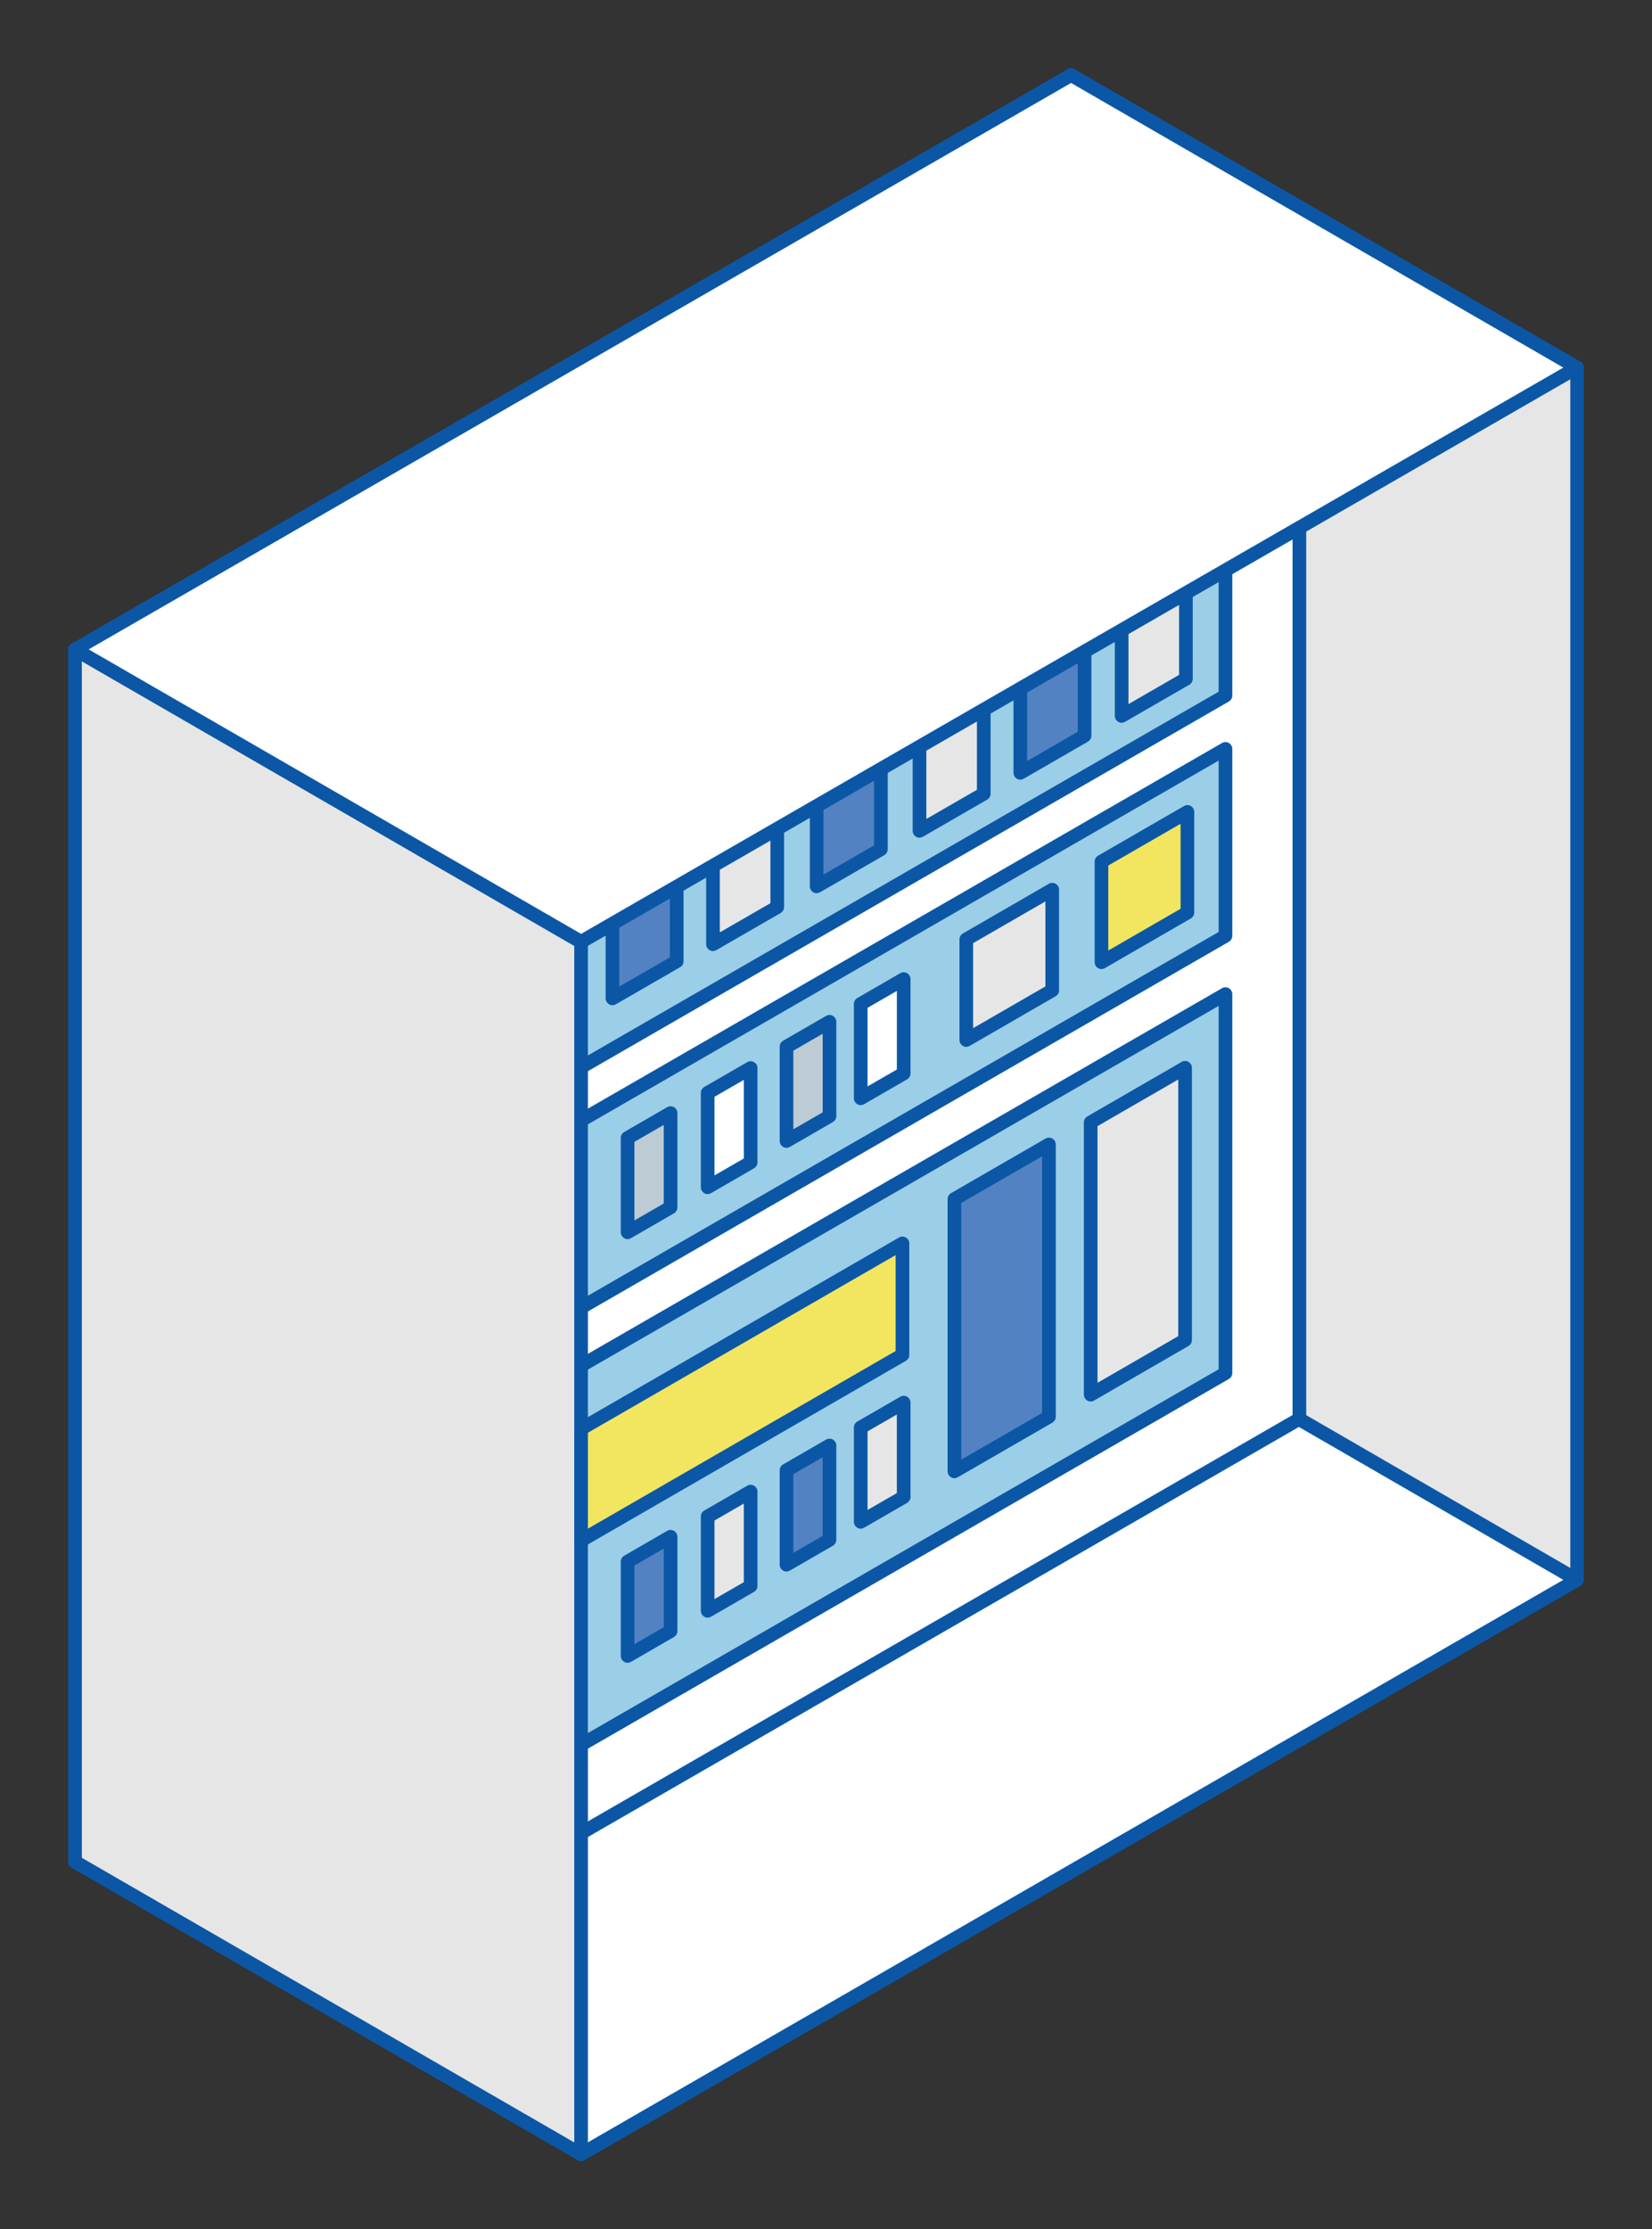 <?xml version="1.0" encoding="UTF-8"?>
<svg id="_イラスト" data-name="イラスト" xmlns="http://www.w3.org/2000/svg" viewBox="0 0 121.11 163.37">
  <rect x="0" y="0" width="121.11" height="163.37" fill="#333333" stroke="none"/>
  <defs>
    <style>
      .cls-1 {
        fill: #fff;
      }

      .cls-2 {
        fill: #5382c3;
      }

      .cls-3 {
        fill: none;
      }

      .cls-4 {
        fill: #bdccd4;
      }

      .cls-5 {
        fill: #0b57a6;
      }

      .cls-6 {
        fill: #9bcee7;
      }

      .cls-7 {
        fill: #f2e55f;
      }

      .cls-8 {
        fill: #e6e6e6;
      }
    </style>
  </defs>
  <path class="cls-3" d="M42.6,163.37c-.95,0-1.9-.25-2.75-.74L2.75,141.2c-1.7-.98-2.75-2.8-2.75-4.76V47.59c0-1.97,1.05-3.78,2.75-4.76L75.77.73c1.7-.98,3.8-.98,5.5,0l16.41,9.49c.09.04.18.09.27.14.12.07.25.14.36.22l20.05,11.59c1.7.98,2.75,2.8,2.75,4.76v88.84c0,1.97-1.05,3.78-2.75,4.77l-73.01,42.09c-.85.49-1.8.73-2.75.73ZM11,133.26l31.6,18.26,67.51-38.91V30.11l-17.6-10.17s-.02-.01-.03-.02l-13.96-8.07L11,50.77v82.49Z"/>
  <g>
    <g>
      <g>
        <polygon class="cls-8" points="78.52 94.32 115.61 115.78 115.61 26.94 78.52 5.5 78.52 94.32"/>
        <path class="cls-5" d="M115.61,116.28c-.09,0-.17-.02-.25-.07l-37.1-21.46c-.16-.09-.25-.25-.25-.43V5.5c0-.18.1-.34.25-.43s.35-.09.5,0l37.1,21.44c.15.09.25.25.25.43v88.84c0,.18-.1.34-.25.43-.08.04-.16.07-.25.07ZM79.02,94.03l36.1,20.88V27.23L79.02,6.37v87.67Z"/>
      </g>
      <g>
        <polygon class="cls-1" points="78.52 94.34 5.5 136.43 42.6 157.87 115.61 115.78 78.52 94.34"/>
        <path class="cls-5" d="M42.6,158.37c-.09,0-.17-.02-.25-.07l-37.1-21.43c-.16-.09-.25-.25-.25-.43s.1-.34.25-.43l73.02-42.09c.15-.09.35-.09.5,0l37.09,21.44c.16.09.25.25.25.43s-.1.34-.25.43l-73.01,42.09c-.08.04-.16.07-.25.07ZM6.5,136.43l36.1,20.86,72.01-41.51-36.09-20.86L6.5,136.43Z"/>
      </g>
    </g>
    <g>
      <polygon class="cls-1" points="22.24 146.08 95.26 103.98 95.26 15.15 22.24 57.24 22.24 146.08"/>
      <path class="cls-5" d="M22.24,146.58c-.09,0-.17-.02-.25-.07-.15-.09-.25-.25-.25-.43V57.24c0-.18.1-.34.25-.43L95.01,14.72c.15-.09.35-.09.5,0s.25.25.25.43v88.83c0,.18-.1.34-.25.43l-73.02,42.1c-.08.04-.16.07-.25.07ZM22.74,57.53v87.69l72.02-41.52V16.01L22.74,57.53Z"/>
    </g>
    <g>
      <polygon class="cls-6" points="16.82 93.08 89.83 50.97 89.83 37.26 16.82 79.36 16.82 93.08"/>
      <path class="cls-5" d="M16.82,93.58c-.09,0-.17-.02-.25-.07-.15-.09-.25-.25-.25-.43v-13.72c0-.18.1-.34.25-.43l73.02-42.09c.15-.09.35-.09.5,0s.25.25.25.43v13.71c0,.18-.1.34-.25.43L17.07,93.51c-.08.04-.16.07-.25.07ZM17.32,79.65v12.56l72.02-41.52v-12.56L17.32,79.65Z"/>
    </g>
    <g>
      <polygon class="cls-6" points="16.82 110.69 89.83 68.59 89.83 54.88 16.82 96.97 16.82 110.69"/>
      <path class="cls-5" d="M16.82,111.19c-.09,0-.17-.02-.25-.07-.15-.09-.25-.25-.25-.43v-13.72c0-.18.1-.34.25-.43l73.02-42.09c.15-.09.35-.09.5,0s.25.25.25.43v13.71c0,.18-.1.34-.25.43L17.07,111.12c-.08.04-.16.07-.25.07ZM17.32,97.26v12.56l72.02-41.52v-12.56L17.32,97.26Z"/>
    </g>
    <g>
      <polygon class="cls-6" points="16.82 142.73 89.83 100.63 89.83 72.85 16.82 114.94 16.82 142.73"/>
      <path class="cls-5" d="M16.82,143.23c-.09,0-.17-.02-.25-.07-.15-.09-.25-.25-.25-.43v-27.79c0-.18.1-.34.25-.43l73.02-42.09c.15-.09.35-.09.5,0s.25.25.25.43v27.78c0,.18-.1.34-.25.43l-73.02,42.1c-.08.04-.16.07-.25.07ZM17.32,115.23v26.64l72.02-41.52v-26.63L17.32,115.23Z"/>
    </g>
    <g>
      <polygon class="cls-8" points="5.5 136.43 42.6 157.87 42.6 69.03 5.5 47.59 5.5 136.43"/>
      <path class="cls-5" d="M42.6,158.37c-.09,0-.17-.02-.25-.07l-37.1-21.43c-.15-.09-.25-.25-.25-.43V47.59c0-.18.1-.34.25-.43s.35-.09.5,0l37.1,21.43c.15.09.25.25.25.43v88.84c0,.18-.1.34-.25.43-.08.04-.16.07-.25.07ZM6,136.15l36.1,20.86v-87.69L6,48.46v87.68Z"/>
    </g>
    <g>
      <g>
        <polygon class="cls-8" points="86.94 49.75 82.23 52.47 82.23 38.54 86.94 35.82 86.94 49.75"/>
        <path class="cls-5" d="M82.23,52.97c-.09,0-.17-.02-.25-.07-.15-.09-.25-.25-.25-.43v-13.93c0-.18.1-.34.25-.43l4.71-2.72c.15-.09.35-.09.5,0s.25.25.25.43v13.93c0,.18-.1.34-.25.43l-4.71,2.72c-.08.04-.16.07-.25.07ZM82.73,38.83v12.77l3.71-2.14v-12.77l-3.71,2.14ZM86.94,49.75h0,0Z"/>
      </g>
      <g>
        <polygon class="cls-2" points="79.51 53.92 74.8 56.64 74.8 42.71 79.51 39.99 79.51 53.92"/>
        <path class="cls-5" d="M74.8,57.14c-.09,0-.17-.02-.25-.07-.15-.09-.25-.25-.25-.43v-13.93c0-.18.1-.34.25-.43l4.71-2.72c.15-.09.35-.09.5,0s.25.25.25.43v13.93c0,.18-.1.34-.25.43l-4.71,2.72c-.08.04-.16.07-.25.07ZM75.3,43v12.77l3.71-2.14v-12.77l-3.71,2.14ZM79.51,53.92h0,0Z"/>
      </g>
      <g>
        <polygon class="cls-8" points="72.12 58.17 67.41 60.89 67.41 46.96 72.12 44.24 72.12 58.17"/>
        <path class="cls-5" d="M67.41,61.39c-.09,0-.17-.02-.25-.07-.15-.09-.25-.25-.25-.43v-13.93c0-.18.1-.34.25-.43l4.71-2.72c.15-.09.35-.09.5,0s.25.25.25.43v13.93c0,.18-.1.34-.25.43l-4.71,2.72c-.08.04-.16.07-.25.07ZM67.91,47.25v12.77l3.71-2.14v-12.77l-3.71,2.14ZM72.12,58.17h0,0Z"/>
      </g>
      <g>
        <polygon class="cls-2" points="64.58 62.24 59.87 64.96 59.87 51.03 64.58 48.31 64.58 62.24"/>
        <path class="cls-5" d="M59.87,65.46c-.09,0-.17-.02-.25-.07-.15-.09-.25-.25-.25-.43v-13.93c0-.18.1-.34.25-.43l4.71-2.72c.15-.09.35-.09.5,0s.25.25.25.43v13.93c0,.18-.1.34-.25.43l-4.71,2.72c-.08.04-.16.07-.25.07ZM60.37,51.32v12.77l3.71-2.14v-12.77l-3.71,2.14ZM64.58,62.24h0,0Z"/>
      </g>
      <g>
        <polygon class="cls-8" points="56.99 66.48 52.27 69.2 52.27 55.27 56.99 52.55 56.99 66.48"/>
        <path class="cls-5" d="M52.27,69.7c-.09,0-.17-.02-.25-.07-.15-.09-.25-.25-.25-.43v-13.93c0-.18.1-.34.25-.43l4.71-2.72c.15-.09.35-.09.5,0s.25.25.25.43v13.93c0,.18-.1.34-.25.43l-4.71,2.72c-.08.04-.16.07-.25.07ZM52.77,55.56v12.77l3.71-2.14v-12.77l-3.71,2.14ZM56.99,66.48h0,0Z"/>
      </g>
      <g>
        <polygon class="cls-2" points="49.61 70.45 44.9 73.17 44.9 59.24 49.61 56.52 49.61 70.45"/>
        <path class="cls-5" d="M44.9,73.67c-.09,0-.17-.02-.25-.07-.15-.09-.25-.25-.25-.43v-13.93c0-.18.1-.34.25-.43l4.71-2.72c.15-.09.35-.09.5,0s.25.25.25.43v13.93c0,.18-.09.34-.25.43l-4.71,2.72c-.08.04-.16.07-.25.07ZM45.4,59.53v12.77l3.71-2.14v-12.77s-3.71,2.14-3.71,2.14Z"/>
      </g>
    </g>
    <g>
      <polygon class="cls-1" points="78.52 5.5 5.5 47.59 42.6 69.03 115.61 26.94 78.52 5.5"/>
      <path class="cls-5" d="M42.6,69.53c-.09,0-.17-.02-.25-.07L5.25,48.03c-.16-.09-.25-.25-.25-.43s.1-.34.25-.43L78.27,5.07c.15-.09.35-.09.5,0l37.09,21.44c.16.09.25.25.25.43s-.1.34-.25.43l-73.01,42.09c-.08.04-.16.07-.25.07ZM6.5,47.59l36.1,20.85L114.61,26.94,78.52,6.08,6.5,47.59Z"/>
    </g>
    <g>
      <polygon class="cls-7" points="87.05 66.89 80.75 70.52 80.75 63.14 87.05 59.5 87.05 66.89"/>
      <path class="cls-5" d="M80.75,71.02c-.09,0-.17-.02-.25-.07-.15-.09-.25-.25-.25-.43v-7.38c0-.18.1-.34.25-.43l6.3-3.64c.15-.09.35-.09.5,0s.25.25.25.43v7.38c0,.18-.1.34-.25.43l-6.3,3.64c-.08.04-.16.07-.25.07ZM81.25,63.43v6.23l5.3-3.06v-6.23l-5.3,3.06ZM87.05,66.89h0,0Z"/>
    </g>
    <g>
      <polygon class="cls-8" points="77.14 72.58 70.84 76.22 70.84 68.84 77.14 65.2 77.14 72.58"/>
      <path class="cls-5" d="M70.84,76.72c-.09,0-.17-.02-.25-.07-.15-.09-.25-.25-.25-.43v-7.38c0-.18.1-.34.25-.43l6.3-3.64c.15-.09.35-.09.5,0s.25.25.25.43v7.38c0,.18-.09.34-.25.43l-6.3,3.64c-.08.04-.16.07-.25.07ZM71.34,69.12v6.23l5.3-3.06v-6.23s-5.3,3.06-5.3,3.06Z"/>
    </g>
    <g>
      <polygon class="cls-1" points="66.26 78.67 63.1 80.49 63.1 73.57 66.26 71.75 66.26 78.67"/>
      <path class="cls-5" d="M63.1,80.99c-.09,0-.17-.02-.25-.07-.15-.09-.25-.25-.25-.43v-6.92c0-.18.1-.34.25-.43l3.15-1.82c.15-.09.35-.09.5,0s.25.25.25.43v6.92c0,.18-.1.34-.25.43l-3.15,1.82c-.08.04-.16.07-.25.07ZM63.6,73.86v5.76l2.15-1.24v-5.76l-2.15,1.24ZM66.26,78.67h0,0Z"/>
    </g>
    <g>
      <polygon class="cls-4" points="60.81 81.8 57.66 83.62 57.66 76.71 60.81 74.89 60.81 81.8"/>
      <path class="cls-5" d="M57.66,84.12c-.09,0-.17-.02-.25-.07-.15-.09-.25-.25-.25-.43v-6.92c0-.18.1-.34.25-.43l3.15-1.82c.15-.09.35-.09.5,0s.25.25.25.43v6.92c0,.18-.1.34-.25.43l-3.15,1.82c-.08.04-.16.07-.25.07ZM58.16,77v5.76l2.15-1.24v-5.76l-2.15,1.24ZM60.81,81.8h0,0Z"/>
    </g>
    <g>
      <polygon class="cls-1" points="55.03 85.19 51.88 87.01 51.88 80.09 55.03 78.27 55.03 85.19"/>
      <path class="cls-5" d="M51.88,87.51c-.09,0-.17-.02-.25-.07-.15-.09-.25-.25-.25-.43v-6.92c0-.18.1-.34.25-.43l3.15-1.82c.15-.09.35-.09.5,0s.25.25.25.43v6.92c0,.18-.1.34-.25.43l-3.15,1.82c-.08.04-.16.07-.25.07ZM52.38,80.38v5.76l2.15-1.24v-5.76l-2.15,1.24ZM55.03,85.19h0,0Z"/>
    </g>
    <g>
      <polygon class="cls-4" points="49.17 88.49 46.01 90.31 46.01 83.4 49.17 81.58 49.17 88.49"/>
      <path class="cls-5" d="M46.01,90.81c-.09,0-.17-.02-.25-.07-.15-.09-.25-.25-.25-.43v-6.92c0-.18.1-.34.25-.43l3.15-1.82c.15-.09.35-.09.5,0s.25.25.25.43v6.92c0,.18-.1.34-.25.43l-3.15,1.82c-.08.04-.16.07-.25.07ZM46.51,83.68v5.76l2.15-1.24v-5.76l-2.15,1.24ZM49.17,88.49h0,0Z"/>
    </g>
    <g>
      <polygon class="cls-8" points="66.26 109.71 63.1 111.53 63.1 104.62 66.26 102.8 66.26 109.71"/>
      <path class="cls-5" d="M63.1,112.03c-.09,0-.17-.02-.25-.07-.15-.09-.25-.25-.25-.43v-6.92c0-.18.1-.34.25-.43l3.15-1.82c.15-.09.35-.09.5,0s.25.25.25.43v6.92c0,.18-.1.34-.25.43l-3.15,1.82c-.08.04-.16.07-.25.07ZM63.6,104.9v5.76l2.15-1.24v-5.76l-2.15,1.24ZM66.26,109.71h0,0Z"/>
    </g>
    <g>
      <polygon class="cls-2" points="60.81 112.85 57.66 114.67 57.66 107.75 60.81 105.93 60.81 112.85"/>
      <path class="cls-5" d="M57.66,115.17c-.09,0-.17-.02-.25-.07-.15-.09-.25-.25-.25-.43v-6.92c0-.18.1-.34.25-.43l3.15-1.82c.15-.09.35-.09.5,0s.25.25.25.43v6.92c0,.18-.1.34-.25.43l-3.15,1.82c-.08.04-.16.07-.25.07ZM58.16,108.04v5.76l2.15-1.24v-5.76l-2.15,1.24ZM60.81,112.85h0,0Z"/>
    </g>
    <g>
      <polygon class="cls-8" points="55.03 116.23 51.88 118.05 51.88 111.14 55.03 109.32 55.03 116.23"/>
      <path class="cls-5" d="M51.88,118.55c-.09,0-.17-.02-.25-.07-.15-.09-.25-.25-.25-.43v-6.92c0-.18.1-.34.25-.43l3.15-1.82c.15-.09.35-.09.5,0s.25.25.25.43v6.92c0,.18-.1.34-.25.43l-3.15,1.82c-.08.04-.16.07-.25.07ZM52.38,111.43v5.76l2.15-1.24v-5.76l-2.15,1.24ZM55.03,116.23h0,0Z"/>
    </g>
    <g>
      <polygon class="cls-2" points="49.17 119.54 46.01 121.36 46.01 114.44 49.17 112.62 49.17 119.54"/>
      <path class="cls-5" d="M46.01,121.86c-.09,0-.17-.02-.25-.07-.15-.09-.25-.25-.25-.43v-6.92c0-.18.1-.34.25-.43l3.15-1.82c.15-.09.35-.09.5,0s.25.25.25.43v6.92c0,.18-.1.34-.25.43l-3.15,1.82c-.08.04-.16.07-.25.07ZM46.51,114.73v5.76l2.15-1.24v-5.76l-2.15,1.24ZM49.17,119.54h0,0Z"/>
    </g>
    <g>
      <polygon class="cls-8" points="86.88 98.21 79.96 102.21 79.96 82.24 86.88 78.24 86.88 98.21"/>
      <path class="cls-5" d="M79.96,102.71c-.09,0-.17-.02-.25-.07-.15-.09-.25-.25-.25-.43v-19.96c0-.18.1-.34.25-.43l6.92-4c.15-.09.35-.09.5,0s.25.25.25.43v19.96c0,.18-.1.34-.25.43l-6.92,4c-.08.04-.16.07-.25.07ZM80.46,82.53v18.81l5.92-3.42v-18.81l-5.92,3.42ZM86.88,98.21h0,0Z"/>
    </g>
    <g>
      <polygon class="cls-2" points="76.9 103.83 69.97 107.83 69.97 87.87 76.9 83.87 76.9 103.83"/>
      <path class="cls-5" d="M69.97,108.33c-.09,0-.17-.02-.25-.07-.15-.09-.25-.25-.25-.43v-19.96c0-.18.1-.34.25-.43l6.93-4c.15-.09.35-.09.5,0s.25.25.25.43v19.96c0,.18-.1.34-.25.43l-6.93,4c-.08.04-.16.07-.25.07ZM70.47,88.16v18.81l5.93-3.42v-18.81l-5.93,3.42ZM76.9,103.83h0,0Z"/>
    </g>
    <g>
      <polygon class="cls-7" points="42.6 104.71 42.6 112.9 66.15 99.3 66.15 91.11 42.6 104.71"/>
      <path class="cls-5" d="M42.6,113.4c-.09,0-.17-.02-.25-.07-.15-.09-.25-.25-.25-.43v-8.18c0-.18.1-.34.25-.43l23.56-13.6c.15-.09.35-.09.5,0s.25.25.25.43v8.18c0,.18-.1.34-.25.43l-23.56,13.6c-.08.04-.16.07-.25.07ZM43.1,105v7.03l22.56-13.02v-7.03l-22.56,13.02Z"/>
    </g>
  </g>
</svg>